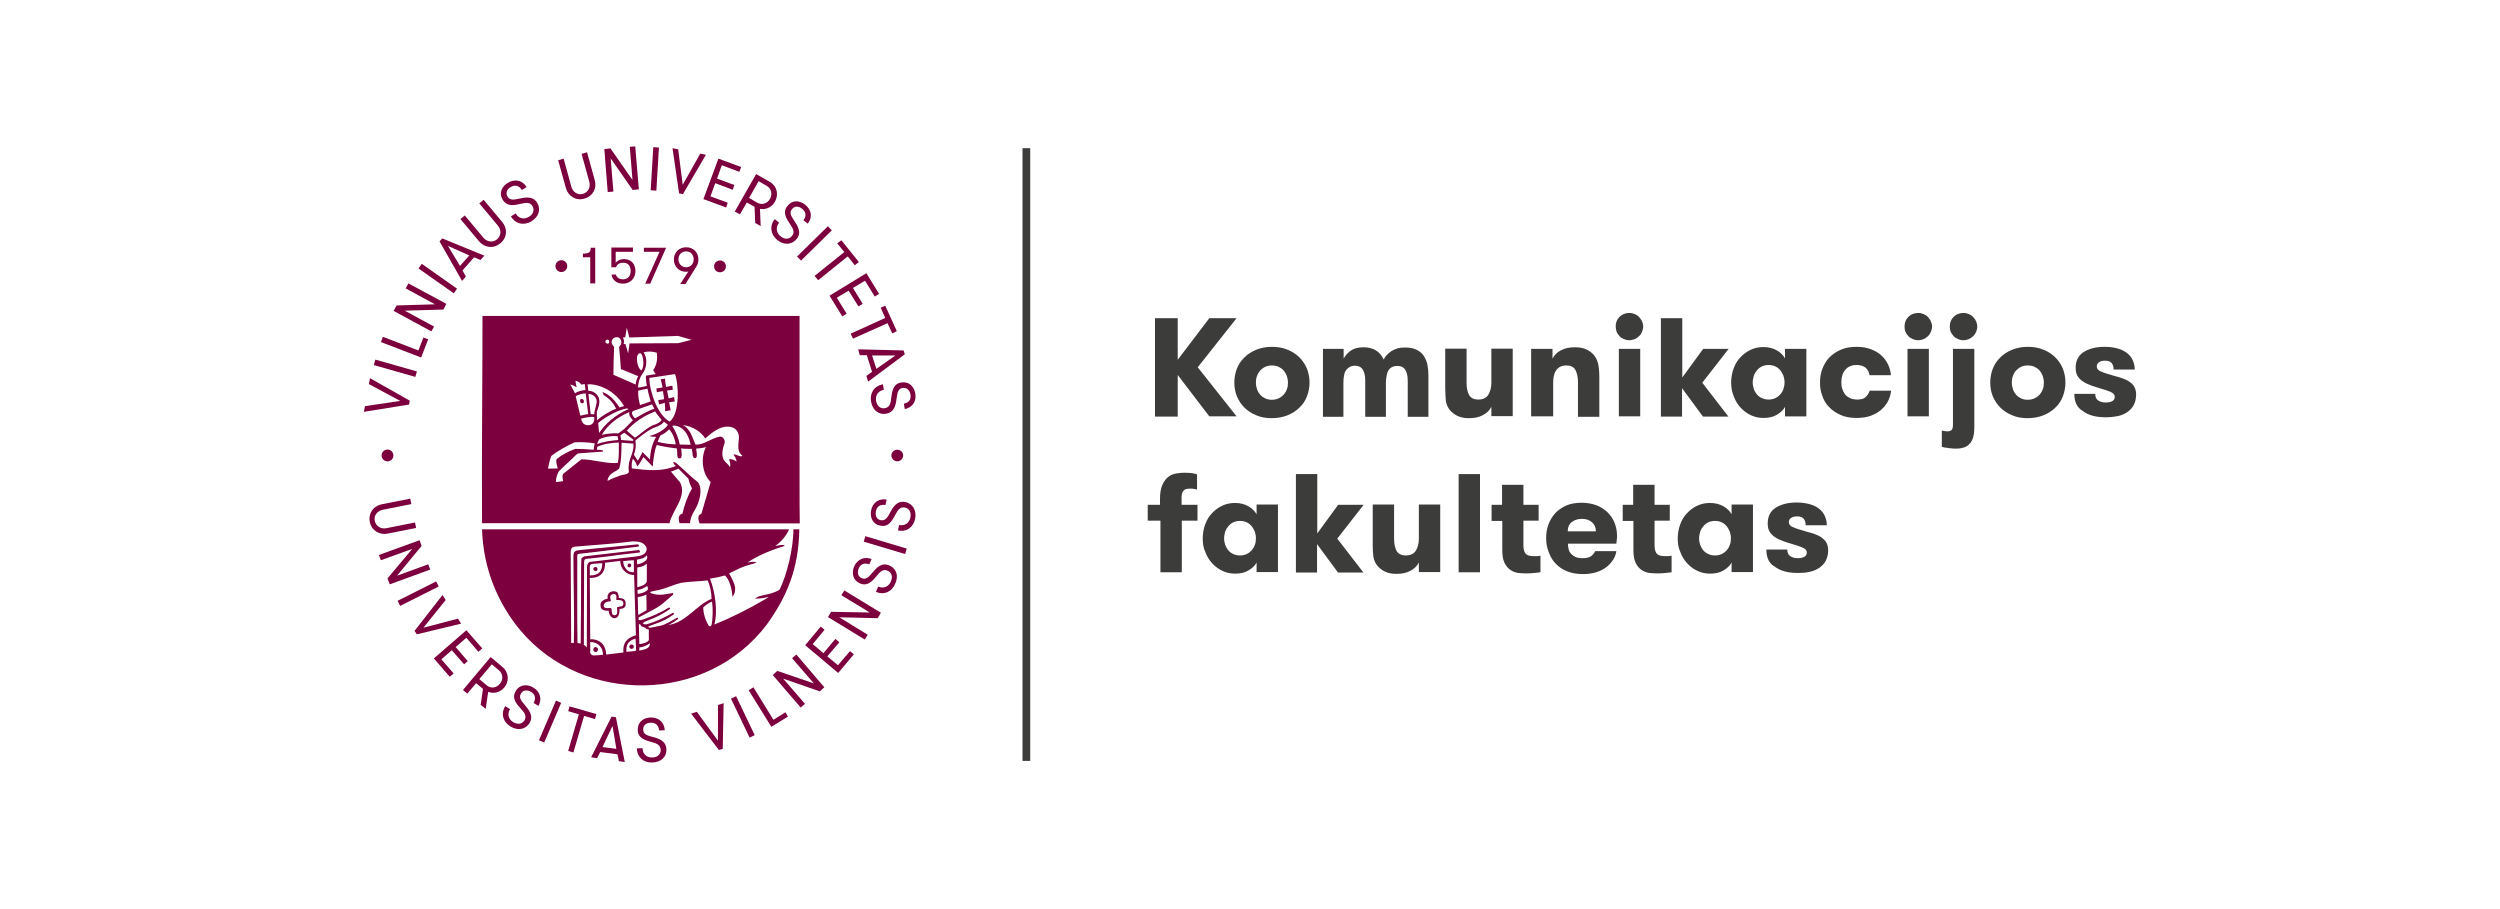<?xml version="1.0" encoding="utf-8"?>
<!-- Generator: Adobe Illustrator 22.1.0, SVG Export Plug-In . SVG Version: 6.00 Build 0)  -->
<svg version="1.1" id="Layer_1" xmlns="http://www.w3.org/2000/svg" xmlns:xlink="http://www.w3.org/1999/xlink" x="0px" y="0px"
	 viewBox="0 0 1100 400" style="enable-background:new 0 0 1100 400;" xml:space="preserve">
<style type="text/css">
	.st0{fill-rule:evenodd;clip-rule:evenodd;fill:#7B003D;}
	.st1{fill:#7B003D;}
	.st2{fill:#3C3C3B;}
</style>
<g>
	<g>
		<g>
			<path class="st2" d="M508.2,183.2V140h10v18.3l13.9-18.3h12l-17.1,21.6l17.1,21.6h-12L518.2,165v18.3H508.2z"/>
		</g>
		<g>
			<path class="st2" d="M543.1,168.3c0-2.1,0.4-4.1,1.1-6c0.7-1.9,1.8-3.5,3.3-5c1.4-1.4,3.2-2.6,5.2-3.4c2-0.8,4.3-1.3,6.9-1.3
				c2.6,0,4.9,0.4,7,1.3c2,0.8,3.8,2,5.2,3.4c1.4,1.4,2.5,3.1,3.3,5c0.7,1.9,1.1,3.9,1.1,6s-0.4,4.1-1.1,6c-0.7,1.9-1.8,3.6-3.3,5
				c-1.4,1.4-3.2,2.6-5.2,3.4c-2,0.8-4.4,1.3-7,1.3c-2.6,0-4.9-0.4-6.9-1.3c-2-0.8-3.8-2-5.2-3.4c-1.4-1.4-2.5-3.1-3.3-5
				C543.5,172.5,543.1,170.5,543.1,168.3z M552.6,168.3c0,1.1,0.2,2.1,0.5,3c0.3,0.9,0.8,1.7,1.4,2.4c0.6,0.7,1.4,1.2,2.2,1.6
				c0.9,0.4,1.8,0.6,2.9,0.6s2-0.2,2.9-0.6c0.9-0.4,1.6-0.9,2.3-1.6c0.6-0.7,1.1-1.5,1.4-2.4c0.4-0.9,0.5-1.9,0.5-3
				c0-1-0.2-2-0.5-2.9c-0.4-0.9-0.8-1.7-1.4-2.4s-1.4-1.2-2.2-1.6c-0.9-0.4-1.9-0.6-3-0.6c-1.1,0-2,0.2-2.9,0.6
				c-0.9,0.4-1.6,1-2.2,1.6c-0.6,0.7-1.1,1.5-1.4,2.4C552.7,166.3,552.6,167.3,552.6,168.3z"/>
		</g>
		<g>
			<path class="st2" d="M582.1,183.2v-29.7h9.1v4.3c0.7-1.3,1.7-2.5,3.1-3.5c1.4-1,3.3-1.5,5.7-1.5c2.2,0,4.1,0.5,5.6,1.5
				c1.5,1,2.5,2.3,3.2,3.9c0.4-0.7,0.8-1.4,1.4-2s1.2-1.2,2-1.7c0.8-0.5,1.7-0.9,2.7-1.2c1.1-0.3,2.2-0.4,3.5-0.4
				c2.1,0,3.8,0.4,5.1,1.1c1.3,0.7,2.4,1.6,3.1,2.8c0.7,1.2,1.3,2.5,1.5,3.9c0.3,1.5,0.4,2.9,0.4,4.4v18.3h-9.1v-16
				c0-2-0.4-3.6-1.1-4.7s-1.9-1.7-3.5-1.7c-0.7,0-1.4,0.1-2,0.4c-0.6,0.2-1.2,0.6-1.6,1.2c-0.5,0.6-0.8,1.3-1,2.3
				c-0.2,1-0.4,2.2-0.4,3.6v14.9h-9.1v-16.1c0-2-0.4-3.6-1.1-4.7c-0.7-1.1-1.9-1.7-3.5-1.7c-1.4,0-2.7,0.6-3.6,1.7
				c-1,1.1-1.4,3.1-1.4,6.1v14.7H582.1z"/>
		</g>
		<g>
			<path class="st2" d="M635.9,171.1v-17.7h9.4v15.2c0,2.1,0.4,3.9,1.1,5.2s2.1,2,4.1,2c2,0,3.4-0.7,4.3-2c0.9-1.4,1.4-3.2,1.4-5.5
				v-14.9h9.4v29.7h-9.4V179c-0.8,1.6-2.1,2.8-3.8,3.7c-1.7,0.9-3.7,1.3-6,1.3c-2.1,0-3.7-0.3-5.1-1c-1.3-0.6-2.4-1.5-3.2-2.4
				c-1-1.1-1.6-2.5-1.9-4C636.1,175.1,635.9,173.3,635.9,171.1z"/>
		</g>
		<g>
			<path class="st2" d="M673.7,183.2v-29.7h9.4v4.3c0.8-1.6,2.1-2.9,3.8-3.7c1.7-0.9,3.7-1.3,6.1-1.3c2,0,3.7,0.3,5.1,1
				c1.3,0.6,2.4,1.5,3.2,2.4c0.9,1.1,1.6,2.5,1.9,4c0.3,1.5,0.5,3.3,0.5,5.5v17.7h-9.4V168c0-2.1-0.4-3.8-1.1-5.2
				c-0.8-1.4-2.1-2-4-2c-2,0-3.4,0.7-4.4,2c-1,1.4-1.4,3.2-1.4,5.5v14.9H673.7z"/>
		</g>
		<g>
			<path class="st2" d="M710.9,143.6c0-1.7,0.6-3.1,1.7-4.2s2.6-1.7,4.3-1.7c0.9,0,1.7,0.2,2.4,0.5c0.7,0.3,1.4,0.7,1.9,1.3
				s1,1.2,1.3,1.9s0.5,1.5,0.5,2.3c0,0.8-0.2,1.6-0.5,2.3s-0.7,1.4-1.3,1.9c-0.6,0.6-1.2,1-1.9,1.3c-0.7,0.3-1.5,0.5-2.4,0.5
				s-1.7-0.2-2.4-0.5c-0.7-0.3-1.4-0.7-1.9-1.3c-0.6-0.6-1-1.2-1.3-1.9C711.1,145.2,710.9,144.4,710.9,143.6z M712.3,183.2v-29.7
				h9.4v29.7H712.3z"/>
		</g>
		<g>
			<path class="st2" d="M730.8,183.2V140h9.4v26.1l9.2-12.6h11.2l-11.6,14.9l11.5,14.9h-11.2l-9.2-12.5v12.5H730.8z"/>
		</g>
		<g>
			<path class="st2" d="M761.7,168.3c0-2.2,0.4-4.3,1.1-6.2c0.7-1.9,1.7-3.6,3-4.9c1.3-1.4,2.8-2.5,4.5-3.3s3.6-1.2,5.6-1.2
				c2.2,0,4.2,0.5,5.8,1.4c1.6,0.9,2.9,2.1,3.7,3.6v-4.2h9.4v29.7h-9.4V179c-0.7,1.4-1.9,2.5-3.6,3.5c-1.6,1-3.6,1.4-5.9,1.4
				c-2,0-3.8-0.4-5.5-1.2c-1.7-0.8-3.2-1.9-4.5-3.3c-1.3-1.4-2.3-3-3-4.9C762.1,172.6,761.7,170.6,761.7,168.3z M771.2,168.3
				c0,1,0.2,2,0.5,2.9s0.8,1.7,1.4,2.4c0.6,0.7,1.3,1.2,2.2,1.6c0.9,0.4,1.8,0.6,2.9,0.6c1.1,0,2-0.2,2.9-0.6c0.9-0.4,1.6-1,2.2-1.6
				c0.6-0.7,1.1-1.5,1.4-2.4s0.5-1.9,0.5-3c0-1-0.2-2-0.5-2.9c-0.4-0.9-0.8-1.7-1.4-2.4c-0.6-0.7-1.3-1.3-2.2-1.7
				c-0.9-0.4-1.8-0.6-2.9-0.6c-1.1,0-2,0.2-2.9,0.6c-0.9,0.4-1.6,1-2.2,1.7c-0.6,0.7-1.1,1.5-1.4,2.4
				C771.4,166.3,771.2,167.3,771.2,168.3z"/>
		</g>
		<g>
			<path class="st2" d="M800.8,168.3c0-2.1,0.3-4,1-5.9c0.7-1.9,1.7-3.6,3-5c1.4-1.4,3-2.6,5.1-3.5c2-0.9,4.4-1.3,7-1.3
				c2.5,0,4.6,0.4,6.4,1.1c1.8,0.7,3.4,1.6,4.6,2.8c1.3,1.2,2.2,2.5,2.9,4c0.7,1.5,1.1,3,1.2,4.6h-9.4c-0.2-1.3-0.7-2.3-1.6-3.2
				c-0.9-0.8-2.3-1.3-4-1.3c-1.2,0-2.3,0.2-3.1,0.6c-0.9,0.4-1.6,1-2.1,1.7c-0.6,0.7-1,1.5-1.2,2.4c-0.3,0.9-0.4,1.9-0.4,2.9
				c0,1,0.1,2,0.4,2.9c0.3,0.9,0.7,1.7,1.2,2.4c0.5,0.7,1.3,1.2,2.2,1.7c0.9,0.4,2,0.6,3.2,0.6c1.6,0,2.8-0.3,3.6-1s1.4-1.7,1.9-2.9
				h9.4c-0.2,1.7-0.7,3.3-1.4,4.7c-0.8,1.4-1.8,2.7-3.1,3.8c-1.3,1.1-2.8,1.9-4.6,2.6c-1.8,0.6-3.8,0.9-6.1,0.9c-2.7,0-5-0.4-7-1.3
				c-2-0.9-3.7-2-5.1-3.5c-1.4-1.4-2.4-3.1-3-5C801.1,172.4,800.8,170.4,800.8,168.3z"/>
		</g>
		<g>
			<path class="st2" d="M838,143.6c0-1.7,0.6-3.1,1.7-4.2s2.6-1.7,4.3-1.7c0.9,0,1.7,0.2,2.4,0.5c0.7,0.3,1.4,0.7,1.9,1.3
				s1,1.2,1.3,1.9s0.5,1.5,0.5,2.3c0,0.8-0.2,1.6-0.5,2.3s-0.7,1.4-1.3,1.9c-0.6,0.6-1.2,1-1.9,1.3c-0.7,0.3-1.5,0.5-2.4,0.5
				c-0.9,0-1.7-0.2-2.4-0.5c-0.7-0.3-1.4-0.7-1.9-1.3c-0.6-0.6-1-1.2-1.3-1.9S838,144.4,838,143.6z M839.3,183.2v-29.7h9.4v29.7
				H839.3z"/>
		</g>
		<g>
			<path class="st2" d="M854.4,189.4c0.6,0.2,1,0.3,1.4,0.3c0.3,0,0.6,0.1,0.9,0.1c0.9,0,1.6-0.2,2-0.6c0.4-0.4,0.6-1.2,0.6-2.3
				v-33.4h9.4v34.4c0,2-0.2,3.6-0.6,4.8c-0.4,1.2-1,2.2-1.8,2.9c-0.7,0.7-1.6,1.2-2.6,1.4c-1,0.3-2,0.4-3.1,0.4
				c-0.5,0-1.1,0-1.7-0.1c-0.6,0-1.2-0.1-1.7-0.2c-0.6-0.1-1.1-0.1-1.6-0.2c-0.5-0.1-0.9-0.2-1.2-0.3V189.4z M857.9,143.6
				c0-1.7,0.6-3.1,1.7-4.2s2.6-1.7,4.3-1.7c0.9,0,1.7,0.2,2.4,0.5c0.7,0.3,1.4,0.7,1.9,1.3c0.5,0.5,1,1.2,1.3,1.9
				c0.3,0.7,0.5,1.5,0.5,2.3c0,0.8-0.2,1.6-0.5,2.3c-0.3,0.7-0.7,1.4-1.3,1.9c-0.6,0.6-1.2,1-1.9,1.3c-0.7,0.3-1.5,0.5-2.4,0.5
				c-0.9,0-1.7-0.2-2.4-0.5c-0.7-0.3-1.4-0.7-1.9-1.3c-0.5-0.6-1-1.2-1.3-1.9C858,145.2,857.9,144.4,857.9,143.6z"/>
		</g>
		<g>
			<path class="st2" d="M875.7,168.3c0-2.1,0.4-4.1,1.1-6c0.7-1.9,1.8-3.5,3.3-5s3.2-2.6,5.2-3.4c2-0.8,4.3-1.3,6.9-1.3
				c2.6,0,4.9,0.4,7,1.3c2,0.8,3.8,2,5.2,3.4c1.4,1.4,2.5,3.1,3.3,5c0.7,1.9,1.1,3.9,1.1,6s-0.4,4.1-1.1,6c-0.7,1.9-1.8,3.6-3.3,5
				c-1.4,1.4-3.2,2.6-5.2,3.4s-4.4,1.3-7,1.3c-2.6,0-4.9-0.4-6.9-1.3c-2-0.8-3.8-2-5.2-3.4c-1.4-1.4-2.5-3.1-3.3-5
				C876.1,172.5,875.7,170.5,875.7,168.3z M885.2,168.3c0,1.1,0.2,2.1,0.5,3c0.3,0.9,0.8,1.7,1.4,2.4c0.6,0.7,1.4,1.2,2.2,1.6
				s1.8,0.6,2.9,0.6s2-0.2,2.9-0.6c0.9-0.4,1.6-0.9,2.3-1.6c0.6-0.7,1.1-1.5,1.4-2.4c0.4-0.9,0.5-1.9,0.5-3c0-1-0.2-2-0.5-2.9
				c-0.4-0.9-0.8-1.7-1.4-2.4c-0.6-0.7-1.4-1.2-2.2-1.6c-0.9-0.4-1.9-0.6-3-0.6c-1.1,0-2,0.2-2.9,0.6c-0.9,0.4-1.6,1-2.2,1.6
				s-1.1,1.5-1.4,2.4C885.3,166.3,885.2,167.3,885.2,168.3z"/>
		</g>
		<g>
			<path class="st2" d="M912.7,173.3h9.2c0,1.3,0.4,2.3,1.3,2.9c0.9,0.6,2,0.9,3.4,0.9c1.1,0,2.1-0.2,2.8-0.6c0.7-0.4,1.1-1,1.1-1.9
				c0-0.5-0.2-0.9-0.5-1.3c-0.3-0.3-0.8-0.6-1.4-0.9c-0.6-0.3-1.5-0.5-2.5-0.9c-1-0.3-2.2-0.7-3.6-1.1c-1.3-0.4-2.5-0.8-3.6-1.3
				c-1.1-0.4-2.1-1-2.9-1.6c-0.8-0.6-1.5-1.4-2-2.3c-0.5-0.9-0.7-2.1-0.7-3.4c0-1.6,0.3-2.9,0.9-4.1c0.6-1.1,1.5-2.1,2.6-2.8
				c1.1-0.7,2.5-1.3,4-1.7c1.6-0.4,3.3-0.6,5.2-0.6c2.3,0,4.3,0.3,6,0.8s3,1.2,4.1,2.1c1.1,0.9,1.9,2,2.4,3.2
				c0.5,1.2,0.8,2.5,0.8,3.9h-9.3c0-1.2-0.3-2.2-0.9-2.9c-0.6-0.7-1.6-1-2.9-1c-1,0-1.8,0.2-2.5,0.6c-0.7,0.4-1.1,1.1-1.1,1.9
				c0,0.6,0.2,1,0.5,1.4c0.3,0.3,0.8,0.7,1.5,0.9c0.6,0.3,1.4,0.6,2.4,0.9c0.9,0.3,2,0.6,3.3,1c1.3,0.3,2.6,0.7,3.7,1.1
				c1.1,0.4,2.2,0.9,3,1.5c0.9,0.6,1.6,1.3,2.1,2.2c0.5,0.9,0.8,2,0.8,3.4c0,1.8-0.4,3.4-1.1,4.7c-0.7,1.3-1.7,2.3-2.9,3.1
				c-1.2,0.8-2.6,1.4-4.2,1.7c-1.6,0.3-3.3,0.5-5.1,0.5c-4.4,0-7.8-0.9-10.2-2.8C913.9,179.4,912.7,176.8,912.7,173.3z"/>
		</g>
		<g>
			<path class="st2" d="M505,229.1v-7h5.4v-2.6c0-2.7,0.4-4.8,1.1-6.3c0.7-1.5,1.6-2.7,2.7-3.5c1.1-0.8,2.2-1.2,3.5-1.4
				c1.3-0.2,2.4-0.3,3.5-0.3c1.4,0,2.6,0.1,3.4,0.2c0.8,0.2,1.6,0.3,2.1,0.5v6.7c-0.5-0.1-1-0.2-1.4-0.3c-0.4-0.1-1-0.1-1.6-0.1
				c-0.5,0-1,0-1.4,0.1s-0.9,0.2-1.2,0.5c-0.4,0.3-0.7,0.7-0.9,1.2c-0.2,0.5-0.3,1.2-0.3,2.1v3.2h7v7h-6.9v22.7h-9.4v-22.7H505z"/>
		</g>
		<g>
			<path class="st2" d="M529.2,236.9c0-2.2,0.4-4.3,1.1-6.2c0.7-1.9,1.7-3.6,3-4.9c1.3-1.4,2.8-2.5,4.5-3.3s3.6-1.2,5.6-1.2
				c2.2,0,4.2,0.5,5.8,1.4s2.9,2.1,3.7,3.6V222h9.4v29.7h-9.4v-4.2c-0.7,1.4-1.9,2.5-3.6,3.5c-1.6,1-3.6,1.4-5.9,1.4
				c-2,0-3.8-0.4-5.5-1.2c-1.7-0.8-3.2-1.9-4.5-3.3c-1.3-1.4-2.3-3-3-4.9C529.5,241.2,529.2,239.1,529.2,236.9z M538.6,236.9
				c0,1,0.2,2,0.5,2.9c0.4,0.9,0.8,1.7,1.4,2.4c0.6,0.7,1.3,1.2,2.2,1.6c0.9,0.4,1.8,0.6,2.9,0.6c1.1,0,2-0.2,2.9-0.6
				c0.9-0.4,1.6-1,2.2-1.6c0.6-0.7,1.1-1.5,1.4-2.4c0.4-0.9,0.5-1.9,0.5-3c0-1-0.2-2-0.5-2.9c-0.4-0.9-0.8-1.7-1.4-2.4
				c-0.6-0.7-1.3-1.3-2.2-1.7c-0.9-0.4-1.8-0.6-2.9-0.6c-1.1,0-2,0.2-2.9,0.6c-0.9,0.4-1.6,1-2.2,1.7c-0.6,0.7-1.1,1.5-1.4,2.4
				C538.8,234.9,538.6,235.9,538.6,236.9z"/>
		</g>
		<g>
			<path class="st2" d="M570.2,251.8v-43.2h9.4v26.1l9.2-12.6H600l-11.6,14.9l11.5,14.9h-11.2l-9.2-12.5v12.5H570.2z"/>
		</g>
		<g>
			<path class="st2" d="M604,239.7V222h9.4v15.2c0,2.1,0.4,3.9,1.1,5.2s2.1,2,4.1,2c2,0,3.4-0.7,4.3-2c0.9-1.4,1.4-3.2,1.4-5.5V222
				h9.4v29.7h-9.4v-4.2c-0.8,1.6-2.1,2.8-3.8,3.7c-1.7,0.9-3.7,1.3-6,1.3c-2.1,0-3.7-0.3-5.1-1c-1.3-0.6-2.4-1.5-3.2-2.4
				c-1-1.1-1.6-2.5-1.9-4C604.1,243.6,604,241.8,604,239.7z"/>
		</g>
		<g>
			<path class="st2" d="M641.8,251.8v-43.2h9.4v43.2H641.8z"/>
		</g>
		<g>
			<path class="st2" d="M656.3,229.1v-7h4.6v-8.8h9.4v8.8h6.7v7h-6.7v10.6c0,1.1,0.1,2,0.3,2.6c0.2,0.6,0.5,1.2,0.9,1.5
				c0.4,0.4,0.8,0.6,1.4,0.7c0.5,0.1,1.1,0.2,1.8,0.2c0.4,0,0.9,0,1.5,0c0.6,0,1.2-0.1,1.6-0.2v7.3c-0.7,0.1-1.6,0.2-2.6,0.3
				c-1.1,0.1-2.3,0.2-3.7,0.2c-1.1,0-2.3-0.1-3.5-0.2c-1.2-0.2-2.4-0.6-3.4-1.3s-1.9-1.7-2.6-3.1c-0.7-1.4-1-3.4-1-5.8v-12.7H656.3z
				"/>
		</g>
		<g>
			<path class="st2" d="M680.3,236.9c0-2.2,0.3-4.2,1-6.1c0.7-1.9,1.7-3.5,3-5c1.3-1.4,3-2.5,4.9-3.4c1.9-0.8,4.2-1.2,6.7-1.2
				c2.4,0,4.5,0.4,6.5,1.1c1.9,0.7,3.5,1.8,4.9,3.1c1.3,1.3,2.4,2.8,3.1,4.6c0.7,1.8,1.1,3.7,1.1,5.8c0,0.6,0,1.1-0.1,1.5
				c0,0.4-0.1,1-0.2,1.9h-21.3c0,0.9,0.1,1.7,0.3,2.5c0.2,0.8,0.6,1.5,1.1,2c0.5,0.6,1.2,1,2,1.4c0.8,0.3,1.8,0.5,3,0.5
				c1.7,0,3-0.3,3.8-0.9c0.8-0.6,1.4-1.4,1.8-2.2h9.3c-0.2,1.4-0.7,2.7-1.5,3.9c-0.8,1.2-1.8,2.3-3,3.2c-1.2,0.9-2.7,1.7-4.4,2.2
				c-1.7,0.5-3.6,0.8-5.8,0.8c-2.6,0-4.9-0.4-6.9-1.2c-2-0.8-3.7-1.9-5-3.3c-1.4-1.4-2.4-3.1-3.1-5
				C680.7,241.1,680.3,239.1,680.3,236.9z M689.8,233.8h12.4c0-1.7-0.6-3-1.7-4c-1.1-1-2.6-1.5-4.5-1.5c-1.8,0-3.2,0.5-4.4,1.4
				C690.4,230.6,689.8,232,689.8,233.8z"/>
		</g>
		<g>
			<path class="st2" d="M714,229.1v-7h4.6v-8.8h9.4v8.8h6.7v7H728v10.6c0,1.1,0.1,2,0.3,2.6c0.2,0.6,0.5,1.2,0.9,1.5
				c0.4,0.4,0.8,0.6,1.4,0.7c0.5,0.1,1.1,0.2,1.8,0.2c0.4,0,0.9,0,1.5,0c0.6,0,1.2-0.1,1.6-0.2v7.3c-0.7,0.1-1.6,0.2-2.6,0.3
				c-1.1,0.1-2.3,0.2-3.7,0.2c-1.1,0-2.3-0.1-3.5-0.2c-1.2-0.2-2.4-0.6-3.4-1.3s-1.9-1.7-2.6-3.1c-0.7-1.4-1-3.4-1-5.8v-12.7H714z"
				/>
		</g>
		<g>
			<path class="st2" d="M738.2,236.9c0-2.2,0.4-4.3,1.1-6.2c0.7-1.9,1.7-3.6,3-4.9c1.3-1.4,2.8-2.5,4.5-3.3s3.6-1.2,5.6-1.2
				c2.2,0,4.2,0.5,5.8,1.4s2.9,2.1,3.7,3.6V222h9.4v29.7h-9.4v-4.2c-0.7,1.4-1.9,2.5-3.6,3.5c-1.6,1-3.6,1.4-5.9,1.4
				c-2,0-3.8-0.4-5.5-1.2c-1.7-0.8-3.2-1.9-4.5-3.3c-1.3-1.4-2.3-3-3-4.9C738.5,241.2,738.2,239.1,738.2,236.9z M747.6,236.9
				c0,1,0.2,2,0.5,2.9c0.4,0.9,0.8,1.7,1.4,2.4c0.6,0.7,1.3,1.2,2.2,1.6c0.9,0.4,1.8,0.6,2.9,0.6c1.1,0,2-0.2,2.9-0.6
				c0.9-0.4,1.6-1,2.2-1.6c0.6-0.7,1.1-1.5,1.4-2.4c0.4-0.9,0.5-1.9,0.5-3c0-1-0.2-2-0.5-2.9c-0.4-0.9-0.8-1.7-1.4-2.4
				c-0.6-0.7-1.3-1.3-2.2-1.7c-0.9-0.4-1.8-0.6-2.9-0.6c-1.1,0-2,0.2-2.9,0.6c-0.9,0.4-1.6,1-2.2,1.7c-0.6,0.7-1.1,1.5-1.4,2.4
				C747.8,234.9,747.6,235.9,747.6,236.9z"/>
		</g>
		<g>
			<path class="st2" d="M777.2,241.8h9.2c0,1.3,0.4,2.3,1.3,2.9s2,0.9,3.4,0.9c1.1,0,2.1-0.2,2.8-0.6c0.7-0.4,1.1-1,1.1-1.9
				c0-0.5-0.2-0.9-0.5-1.3c-0.3-0.3-0.8-0.6-1.4-0.9c-0.6-0.3-1.5-0.5-2.5-0.9c-1-0.3-2.2-0.7-3.6-1.1c-1.3-0.4-2.5-0.8-3.6-1.3
				c-1.1-0.4-2.1-1-2.9-1.6c-0.8-0.6-1.5-1.4-2-2.3c-0.5-0.9-0.7-2.1-0.7-3.4c0-1.6,0.3-2.9,0.9-4.1s1.5-2.1,2.6-2.8s2.5-1.3,4-1.7
				c1.6-0.4,3.3-0.6,5.2-0.6c2.3,0,4.3,0.3,6,0.8c1.7,0.5,3,1.2,4.1,2.1c1.1,0.9,1.9,2,2.4,3.2c0.5,1.2,0.8,2.5,0.8,3.9h-9.3
				c0-1.2-0.3-2.2-0.9-2.9c-0.6-0.7-1.6-1-2.9-1c-1,0-1.8,0.2-2.5,0.6c-0.7,0.4-1.1,1.1-1.1,1.9c0,0.6,0.2,1,0.5,1.4
				c0.3,0.3,0.8,0.7,1.5,0.9c0.6,0.3,1.4,0.6,2.4,0.9c0.9,0.3,2,0.6,3.3,1c1.3,0.3,2.6,0.7,3.7,1.1c1.1,0.4,2.2,0.9,3,1.5
				s1.6,1.3,2.1,2.2c0.5,0.9,0.8,2,0.8,3.4c0,1.8-0.4,3.4-1.1,4.7c-0.7,1.3-1.7,2.3-2.9,3.1s-2.6,1.4-4.2,1.7
				c-1.6,0.4-3.3,0.5-5.1,0.5c-4.4,0-7.8-0.9-10.2-2.8C778.4,248,777.2,245.3,777.2,241.8z"/>
		</g>
	</g>
	<g id="XMLID_4216_">
		<g id="XMLID_4670_">
			<g>
				<g>
					<g>
						<g>
							<path class="st0" d="M170.5,234.8l12.6-2.5l-0.5-2.4l-12.6,2.5c-2.3,0.5-4.6-0.8-5.1-3.2c-0.5-2.5,1.2-4.4,3.5-4.9l12.6-2.5
								l-0.5-2.4l-12.6,2.5c-3.5,0.7-5.9,3.8-5.2,7.7C163.5,233.5,167,235.5,170.5,234.8z"/>
						</g>
					</g>
				</g>
			</g>
		</g>
		<g id="XMLID_4327_">
			<g>
				<g>
					<g>
						<g>
							<polygon class="st0" points="188.4,248.3 174.7,253.3 185.5,240.2 184.6,237.7 166.7,244.2 167.6,246.5 181.4,241.5 
								170.5,254.5 171.5,257.1 189.3,250.6 							"/>
						</g>
					</g>
				</g>
			</g>
		</g>
		<g id="XMLID_4326_">
			<g>
				<g>
					<g>
						<g>
							
								<rect x="174.6" y="260.1" transform="matrix(0.893 -0.449 0.449 0.893 -97.764 110.482)" class="st0" width="19" height="2.5"/>
						</g>
					</g>
				</g>
			</g>
		</g>
		<g id="XMLID_4325_">
			<g>
				<g>
					<g>
						<g>
							<polygon class="st0" points="201.5,272.2 186.3,276.2 196.1,264 194.7,261.8 182.4,277.6 183.4,279.1 202.9,274.4 							"/>
						</g>
					</g>
				</g>
			</g>
		</g>
		<g id="XMLID_4324_">
			<g>
				<g>
					<g>
						<g>
							<polygon class="st0" points="198.8,286.1 204.2,292.3 205.8,290.9 200.5,284.7 205.2,280.6 210.5,286.8 212.2,285.3 
								205.2,277.3 190.9,289.7 197.9,297.8 199.6,296.3 194.2,290.1 							"/>
						</g>
					</g>
				</g>
			</g>
		</g>
		<g id="XMLID_4321_">
			<g>
				<g>
					<g>
						<g>
							<path class="st0" d="M221,293.4l-5.1-4.3l-12.2,14.5l1.9,1.6l3.9-4.6l3,2.5l-1,7l2.2,1.8l1.1-7.5c2.6,1,5.3,0.2,7.1-1.9
								C224.1,299.8,224,295.9,221,293.4z M219.9,300.9c-1.5,1.8-3.9,2.2-5.8,0.6l-3.2-2.7l5.5-6.5l3.2,2.7
								C221.5,296.7,221.4,299.2,219.9,300.9z"/>
						</g>
					</g>
				</g>
			</g>
		</g>
		<g id="XMLID_4320_">
			<g>
				<g>
					<g>
						<g>
							<path class="st0" d="M234.6,302.5c-2.7-1.6-6-1.4-7.7,1.6c-1.8,3.1,0.2,5.5,2.5,8c1.2,1.3,2.5,2.9,1.4,4.8
								c-1,1.7-3,2-4.9,0.9c-2.2-1.3-2.8-3.6-1.5-5.8l-2.1-1.3c-2.1,3.5-0.9,7,2.4,9c3,1.8,6.5,1.4,8.3-1.6c1.9-3.2-0.3-5.8-2.4-8.3
								c-1.3-1.5-2.4-2.9-1.4-4.6c0.9-1.6,2.7-1.8,4.4-0.8c1.9,1.1,2.3,2.9,1.2,4.9l2.1,1.3C238.6,307.6,237.7,304.3,234.6,302.5z"
								/>
						</g>
					</g>
				</g>
			</g>
		</g>
		<g id="XMLID_4319_">
			<g>
				<g>
					<g>
						<g>
							
								<rect x="232.6" y="316.1" transform="matrix(0.394 -0.919 0.919 0.394 -144.996 414.941)" class="st0" width="19" height="2.5"/>
						</g>
					</g>
				</g>
			</g>
		</g>
		<g id="XMLID_4318_">
			<g>
				<g>
					<g>
						<g>
							<polygon class="st0" points="262.4,314.2 250.6,310.8 250,312.9 254.7,314.3 250,330.4 252.3,331.1 257,315 261.8,316.4 
															"/>
						</g>
					</g>
				</g>
			</g>
		</g>
		<g id="XMLID_4315_">
			<g>
				<g>
					<g>
						<g>
							<path class="st0" d="M269.1,315.3l-9,17.9l2.6,0.4l1.4-2.7l7.6,1l0.6,3l2.6,0.4l-3.9-19.7L269.1,315.3z M265.1,328.7l4.4-9.3
								l1.7,10.1L265.1,328.7z"/>
						</g>
					</g>
				</g>
			</g>
		</g>
		<g id="XMLID_4314_">
			<g>
				<g>
					<g>
						<g>
							<path class="st0" d="M286.6,324.1c-1.9-0.5-3.6-1.1-3.6-3.1c-0.1-1.8,1.3-3,3.3-3c2.2-0.1,3.5,1.2,3.7,3.4l2.5-0.1
								c-0.2-3.5-2.7-5.7-6.3-5.6c-3.2,0.1-5.7,2.1-5.6,5.5c0.1,3.6,3.1,4.5,6.4,5.4c1.8,0.5,3.6,1.1,3.7,3.3c0.1,2-1.4,3.3-3.6,3.4
								c-2.6,0.1-4.3-1.5-4.4-4.1l-2.5,0.1c0.2,4,3.1,6.4,6.9,6.2c3.5-0.1,6.3-2.3,6.1-5.9C293,325.9,289.8,324.9,286.6,324.1z"/>
						</g>
					</g>
				</g>
			</g>
		</g>
		<g id="XMLID_4313_">
			<g>
				<g>
					<g>
						<g>
							<polygon class="st0" points="315.9,325.9 306.6,313.2 304.1,314 316.3,330 318,329.5 318.4,309.4 315.9,310.2 							"/>
						</g>
					</g>
				</g>
			</g>
		</g>
		<g id="XMLID_4312_">
			<g>
				<g>
					<g>
						<g>
							
								<rect x="325.7" y="306.1" transform="matrix(0.902 -0.431 0.431 0.902 -104.079 171.679)" class="st0" width="2.5" height="19"/>
						</g>
					</g>
				</g>
			</g>
		</g>
		<g id="XMLID_4311_">
			<g>
				<g>
					<g>
						<g>
							<polygon class="st0" points="340.3,316.7 331.5,302.4 329.4,303.7 339.4,319.8 346.7,315.3 345.6,313.4 							"/>
						</g>
					</g>
				</g>
			</g>
		</g>
		<g id="XMLID_4310_">
			<g>
				<g>
					<g>
						<g>
							<polygon class="st0" points="348.5,289.6 358.1,300.7 342,295.2 340,297 352.3,311.3 354.2,309.7 344.6,298.6 360.7,304.2 
								362.7,302.4 350.4,288 							"/>
						</g>
					</g>
				</g>
			</g>
		</g>
		<g id="XMLID_4309_">
			<g>
				<g>
					<g>
						<g>
							<polygon class="st0" points="368.7,292.7 364,288.8 369.3,282.6 367.6,281.1 362.3,287.4 357.6,283.4 362.8,277.1 
								361.1,275.7 354.3,283.9 368.8,296.1 375.7,287.9 374,286.5 							"/>
						</g>
					</g>
				</g>
			</g>
		</g>
		<g id="XMLID_4308_">
			<g>
				<g>
					<g>
						<g>
							<polygon class="st0" points="370.2,261.9 382.7,269.5 365.7,269.2 364.3,271.5 380.5,281.4 381.8,279.3 369.3,271.6 
								386.2,272 387.6,269.6 371.5,259.8 							"/>
						</g>
					</g>
				</g>
			</g>
		</g>
		<g id="XMLID_4307_">
			<g>
				<g>
					<g>
						<g>
							<path class="st0" d="M391.3,248.8c-3.5-1.5-5.7,1.1-7.8,3.6c-1.3,1.5-2.5,2.8-4.3,2c-1.7-0.7-2.1-2.4-1.4-4.2
								c0.8-2,2.5-2.7,4.7-1.9l1-2.3c-3.2-1.3-6.3,0.1-7.7,3.3c-1.2,2.9-0.5,6.1,2.6,7.4c3.3,1.4,5.4-0.9,7.6-3.6
								c1.2-1.4,2.5-2.9,4.5-2c1.9,0.8,2.4,2.7,1.5,4.7c-1,2.4-3.2,3.3-5.6,2.3l-1,2.3c3.7,1.6,7.1-0.1,8.5-3.6
								C395.4,253.6,394.6,250.2,391.3,248.8z"/>
						</g>
					</g>
				</g>
			</g>
		</g>
		<g id="XMLID_4306_">
			<g>
				<g>
					<g>
						<g>
							
								<rect x="388.3" y="230.5" transform="matrix(0.287 -0.958 0.958 0.287 47.778 544.16)" class="st0" width="2.5" height="19"/>
						</g>
					</g>
				</g>
			</g>
		</g>
		<g id="XMLID_4305_">
			<g>
				<g>
					<g>
						<g>
							<path class="st0" d="M398.3,220.9c-3.7-0.7-5.4,2.2-6.9,5.1c-0.9,1.7-1.9,3.2-3.8,2.9c-1.8-0.3-2.6-1.9-2.2-3.9
								c0.4-2.2,1.9-3.2,4.2-2.8l0.5-2.4c-3.4-0.6-6.2,1.4-6.8,4.8c-0.6,3.1,0.7,6.1,4.1,6.7c3.5,0.7,5.1-2,6.7-5.1
								c0.9-1.6,1.8-3.3,4-2.9c2,0.4,2.9,2.2,2.5,4.3c-0.5,2.5-2.4,3.9-5,3.4l-0.5,2.4c4,0.8,6.9-1.6,7.6-5.3
								C403.3,224.8,401.8,221.6,398.3,220.9z"/>
						</g>
					</g>
				</g>
			</g>
		</g>
		<g id="XMLID_4304_">
			<g>
				<g>
					<g>
						<g>
							<path class="st0" d="M261.7,251.2c1.1,0.5,1.8-1.2,0.6-1.7C261.3,249.2,260.4,250.6,261.7,251.2z"/>
						</g>
					</g>
				</g>
			</g>
		</g>
		<g id="XMLID_4277_">
			<g>
				<g>
					<g>
						<g>
							<path class="st0" d="M351.8,214.1V139l-139.5,0c0,30.3-0.4,61-0.2,91.2h82.5c1-5.4,8-11.9,4.6-18l-4-4.7
								c1-0.3,2.3-0.8,3.3-1.3l4.4,4.4c0.3,1.5,1,3.3,1.6,4.3c-2,3.3-3.6,8-4.2,11.1c-1.4,0.3-2.1,1.5-1.3,4.2h4.6
								c0.2-3.4,2.2-5.4,3.4-8.4c1.5-3.8,1.7-7.6,0.1-9.6c-3.4-2.7-6.1-5.5-9.6-8.5c-0.4-0.1-0.8-0.5-1.2-0.4
								c-0.4,0.1,0.6,1.5,1.1,1.7c-6.4,2.7-12.7,1.9-19.4,1.1c-0.1-1.6-0.1-2.8,0.5-4.3c0.9,1.1,1.3,1.8,1.9,3.4
								c0.9-0.8,2.1-3.1,2.7-4.1l4.1,4.2c0.2-2.7,0.8-7.6,1.8-9.5c2.9,0.7,5.9,1.2,8.8,1.5c0.4,1.7-0.3,4.4,1.2,4.4
								c1.5,0.1,0.8-3.3,0.7-4.4c1.4,0.2,3.2,0.2,4.7,0.2c0.4,1.6,0.1,4.1,1.4,4.1c1.4,0,0.6-3,0.5-4.2c1.4-0.2,2.7-0.2,4.3-0.7
								c-2.5,5.1-1.5,11.9,2.1,15.4l-4.1,14c-1.4,0.4-1.7,1.7-0.8,4.2h44.1C351.8,225.7,351.8,219.3,351.8,214.1z M275.1,148.4
								l0.7-4.2l1.1,4.3l21.4-0.7l6,1.7l-5.9,1.5l-21.4,0.1l-0.6,4.4l-1.2-4.1h-0.8c0.2-1,0.3-1.6-0.3-2.9L275.1,148.4z
								 M263.7,193.3c2.4-1.2,5.6-1.6,8-1.4c0.2,0.7,0.3,1.1,0.3,1.7c-3.1,0.3-6.2,0.6-9.2,1.8C262.9,194.6,263.3,194,263.7,193.3z
								 M263.2,186.1c2.9-2.4,8.2-5.6,12.6-6.4c0.4,0,0.5,0.3,0.8,0.3c-6.4,2.8-10.3,6.6-13,10.5
								C263.4,189.1,263.4,187.5,263.2,186.1z M264.8,191.3c2.5-4.3,6.9-7.8,12.1-10c-0.2,1.7,0.5,2.4,1.6,3.6l-3.9,3.9l-2.5,1.9
								C269.5,190.5,267.5,190.8,264.8,191.3z M282.6,164.6c2.1-2.7,2.4-6.9,0.6-9.6c1.8-0.5,4-0.4,5.8,0.2c0.3,2.3,0.2,5.1-1.6,7.7
								l1.1,1.7c-1.1,0.2-2.9,0.5-4.3,0.7c-0.1,1.3,0.2,3.3,0.4,4.5c-0.8,0.2-2.8,0.7-3.9,0.7C280.8,168.5,281.3,166.4,282.6,164.6z
								 M282.1,163c-1.5-1.2-2-4.1-1.8-5.9c0-0.7,0.7-1.8,1.5-1.7C283.3,156.2,283.6,162.1,282.1,163z M284.9,171
								c0.3,1.9,0.9,3.8,1.4,5.6c-1.1,0.4-3.2,1.2-4.7,1.6c-0.5-1.8-0.9-4.3-0.8-6.3C282.3,171.6,283.5,171.3,284.9,171z
								 M286.9,177.9c0.3,0.7,0.6,1.2,1,1.9c-3.1,1.1-5.9,2.8-8.5,4.3c-0.9-0.9-2.1-2.6-0.7-3.3L286.9,177.9z M274.7,190.4l3.9,3
								c0,0.2,0,0.4-0.1,0.6c-1.5-0.1-3.8-0.3-5.2-0.4c-0.1-0.7-0.2-1.1-0.3-2C273.7,191,274.1,190.7,274.7,190.4z M275.8,189.5
								c3.1-3.5,7.1-6.4,12.5-8.5c0.7,1.3,1.9,2.6,2.8,3.7c-0.5,1-1.7,1.8-4.1,2.5c-2.9,1.5-6.5,4.8-7.6,5.4L275.8,189.5z
								 M285.7,166.3l11.3-1.7c1.6,4.1,2.3,17.1-2.3,20.9C289.7,183,285.9,173.1,285.7,166.3z M271.8,148.4c1,0.1,1.6,1.3,1.6,2.3
								c-0.1,0.7-0.4,1.4-1,1.9c0.2,1.9,0.6,6.9,0.8,9.8l7.6,3.1c-0.7,1.3-1,2.5-1.1,3.7l-9.8-4.3c0-4.2,0.2-8.3,0.3-12.4
								C268.2,151,269.1,148.1,271.8,148.4z M266.6,149.8c0.3-0.3,0.7-0.5,1.2-0.2c0.3,0.4,0.3,0.9,0.2,1.3c-0.3,0.4-0.9,0.5-1.3,0
								C266.2,150.7,266.3,150.2,266.6,149.8z M270,173.3c1.8,1.4,3.3,3.2,4.6,5.4c-0.4,0-1.2,0.3-2,0.6c-1.5-2.4-4.4-5.9-7.5-6.8
								l0.5,1.3c2.5,1.6,4,3.1,5.5,6c-2.8,1.2-5.8,2.8-8.5,5.2c0.3-1.5-0.4-3,0.3-4.7c1.1-2.8,1.6-5.8-1.7-7.8
								c-0.8-0.4-1.6-0.5-2.4-0.6c-0.1-0.9-0.1-1.9-0.3-2.8C262.1,168.8,267.2,170.8,270,173.3z M261.5,182.3l-1.6-0.1l-1-8.9
								c1.7,0.1,3,1,3.4,2.2C263.2,177,261.3,180.6,261.5,182.3z M258.8,187.1c-2,0-2.8-1.3-3.1-2.9c1.4-0.4,4.2-1,5.8-0.7
								C261.7,185.7,260.7,187.1,258.8,187.1z M258.8,182.2c-0.8,0.1-2.3,0.4-3.3,0.7l-0.2-0.2l-2-8.3c0.9-0.8,3.2-1.3,4.4-1.3
								L258.8,182.2z M253.2,167.5c0.9,0.2,2,0.7,2.5,1.7c0,0,0.8-0.1,1.6-0.2c0.2,1,0.2,1.7,0.3,2.6c-1.3,0.1-3.6,0.6-4.6,1.5
								l-0.8-1.6c-1.1-1.7-0.5-1.4-1.4-2.3c0.8,0,1.9,0.6,2.9,1.2C253.5,169.4,253.3,168.5,253.2,167.5z M241.1,206.2
								c0.5-1.9,0.7-4,1.5-5.6c2.8-2.2,6.7-4.4,10.3-6c3.1-0.1,6,0,8.8,0.5c-0.2,0.9-0.4,1.7-0.5,2.8c-2.7-0.2-5.2-0.4-8-0.4
								c-2.7,0.9-5.8,2.5-8.3,4.5c-0.4,1.5,0.2,2.6,0.5,4.1c-1,0.1-2.9,0.1-4.1,0.1H241.1z M247.8,208.5c-0.6,0.9-0.2,2.2,0,3.2
								c-0.8,0.1-1.9,0.3-3.2,0.4c0-1.9,0.6-3.4,1.2-4.6c1.9-2,4.4-4.2,6.1-5.8c0.7-0.7,1.5-1.6,2.4-2.2l11-0.8l0.1-0.4
								c-0.7-0.4-2-0.4-2.8-0.4l0.2-1.3c3-1.4,6.3-1.7,9.5-1.9c0,2.7,0.1,6.2-0.4,8.9c-4,0.8-11.4-1.6-16.1-1.5L247.8,208.5z
								 M276.7,204.2c-0.3,2.3,0,2.5,0,3.3c0.1,1.1-2.1,1.3-3.4,1.6c-2,0.7-3.9,1.4-6,2.5c0.2-2,1.4-3,2.8-3.9
								c0.7-0.4,1.6-0.8,2.3-1.5c1-2.6,1-7.4,1.1-11.4c1.1,0.1,3.9,0.3,5.2,0.4C279.1,198.5,277.1,201.3,276.7,204.2z M288.7,192.2
								c-1.7,3-2.5,6-2.7,10l-3.3-3.3c-0.5,1-1.3,2.7-2.1,3.8c-0.4-0.7-1.1-1.7-1.7-2.6c0.8-2.2,1-3.4,0.7-6.3
								c1.1-0.9,4.6-3.9,7.7-5.4c2.6-0.9,4.3-1.8,4.8-2.9c0.4,0.4,1.2,0.9,1.8,1.4c-1.1,1.9-4.8,4.2-8.1,4.9
								C286.4,192.2,287.7,192.2,288.7,192.2z M289.4,194.4c0.1-0.6,0.7-1.8,1.2-2.8c1.5-0.7,2.8-1.6,3.8-2.7
								c1.4,1.3,2.7,4.5,2.9,6.6C294.8,195.5,292,195.1,289.4,194.4z M299.1,195.6c-0.5-2.6-1.6-5.5-3.3-8.2
								c1.5-0.5,3.7,0.5,4.9,1.7c1.7,1.6,2.7,4.1,3.2,6.6C302.9,195.6,300.3,195.7,299.1,195.6z M322.7,200c0.8,1,1.2,1.8,1.4,3.1
								c-0.9-0.7-2-1.1-3.3-1.1c0.2,1,0.8,1.8,0.4,3.5l0,0.1c-0.7-1.2-1.4-1.7-2.1-2.4c-2-2.1-1.3-5.4-0.2-8.5
								c0-1.3-0.7-2.6-2.1-2.6c-3.8,0.6-7.1,3.8-10.8,3.5c-1.3-2.7-2.1-7-5.7-8.6c5,0.6,8.3,3.3,10,5.9c3.3-2.8,7.2-6.2,11.8-4.9
								c1.7,0.6,2.6,1.8,3,3.6c0.3,2.9-1.5,6.5,1.6,9C325.4,201.3,323.9,199.6,322.7,200z"/>
						</g>
					</g>
				</g>
			</g>
		</g>
		<g id="XMLID_4261_">
			<g>
				<g>
					<g>
						<g>
							<path class="st0" d="M347.2,232.9H212.1c0.5,17.7,7.3,33,16.9,44.5c27.7,32.9,81.9,32.4,108.4-2.6
								c9.1-12.7,14-24.8,14.3-41.9h-2.6c0,8.7-3,20.3-6,26.4c-0.7,0.6-1,0.8-1.9,1.1c-2.8,1.2-4.3,1.1-7.3,2
								c-0.6,0.3-1.4,0.6-1.6,1c2.1,0,4.2-0.3,6-0.8c-0.9,0.6-1.6,1.1-2.2,1.4c-6.8,4-14.6,7.9-21.8,10.8c1.5-5.1,0.6-13.8-1.9-20.2
								c2.2-0.3,4.5-0.8,6.6-1.4c2.2,2,3.1,6.7,3.3,9.4c1-1.3,1.1-2.1,1.2-4c-0.3-1.8-1.5-4.3-2.7-6.3c1.8-0.8,4.3-2.2,6.2-2.9
								c2-0.8,4.7-1.3,5.8-1.9c-0.7-0.6-2.7-0.2-3.9,0c4.7-3.2,10.8-5.6,16.3-7.3c-0.2-1-3.1,0-4.1,0
								C343.9,238.3,346.1,235.5,347.2,232.9z M258.3,248.9l-0.1,36c-0.3-0.5-0.8-0.7-1.3-1.2l0.1-36c0-1.1,0.2-1.8,0.9-1.8
								c3.2-0.3,7.6-0.8,11.3-1.3c3.8-0.6,8.3-1,12.2-1.5c0.3-0.4,0.2-0.7-0.2-1.1l-24.1,2.8c-0.7,0.3-1.3,0.9-1.3,1.1
								c0,0.6-0.1,2.3-0.1,2.8c0,12-0.1,23.2-0.2,34.5l-1.4-0.3c-0.2-11.3-0.1-24.4-0.1-36.5c0-0.7-0.1-1.9,0.1-2.4
								c0.2-0.4,1.4-0.4,1.4-0.4c8.4-0.9,17-2.1,25.4-3.1c0.4-0.2,0.3-0.7-0.2-1c-8.3,0.9-18.1,1.7-26.1,2.6c-0.3,0-1.5,0.2-1.9,0.8
								c-0.4,0.6-0.4,1.7-0.4,2.1c0,12.5,0.5,25.3,0.2,37.9h-1.2c0-12.9-0.2-29.1-0.2-40.1c0-1.2,0.4-2.2,2.1-2.3
								c10.4-0.9,16.8-1.2,25.1-2.3c2.5,0,4.6,0.3,5.8,2.1c0.9,1.1,0.3,3.1-1.3,3.8c-1,0.5-2.1,0.6-3.3,0.8
								c-6.6,0.8-13.1,1.5-19.7,2.3C259.1,247.2,258.6,247.9,258.3,248.9z M278.9,246.5v5.3l-1.2-0.1c-2-0.3-3.5-2.7-3.5-4.8
								C275.6,246.7,277.4,246.6,278.9,246.5z M259.5,249.9c-0.1-0.9,0.2-1.7,1.2-1.8c1-0.1,2.8-0.2,4.3-0.3c0,3.6-1.5,5.4-5.5,5.4
								C259.5,252.1,259.6,251.2,259.5,249.9z M261.3,288.4c-0.7,0-1.2-0.3-1.6-1.1v-4.8c1.5,0,2.7,0.4,3.7,1.2
								c1.1,1,1.9,2.3,1.9,4.4C264.1,288.2,262.6,288.4,261.3,288.4z M266.7,288c0-1.9-0.8-4.3-2.5-5.5c-1.2-0.9-3.1-1.4-4.5-1.2
								l-0.2-27c4,0.1,6.9-1.9,6.7-6.7l6.7-0.8c0,3.3,2.5,6.2,6.1,6.2l0.8,26.5c-4.4,1.3-5.8,3.7-5.5,7.6L266.7,288z M275.6,286.8
								c-0.1-2.7,0.4-4.8,4-5.8c0.1,0,0.3,5.2,0.3,5.3C278.6,286.6,277,286.7,275.6,286.8z M280.4,246.2c1.2-0.2,3.2-0.5,4.2-1.9
								c0.5,1.2,0,2.1-1,2.8c-0.8,0.6-2.4,1.1-3.2,1.2C280.3,247.9,280.2,246.2,280.4,246.2z M280.4,249.7c2-0.3,3-0.7,4.2-1.7v7.8
								c-0.5,1.6-2.2,2-4.2,2.6V249.7z M280.5,259.6c1.5-0.3,2.9-0.7,4.2-1.8c0.5,0.6,0.6,1.5,0,2c-1.3,0.9-2.2,1.3-4.1,1.5
								C280.5,260.9,280.5,260.1,280.5,259.6z M280.6,262.7c1.2-0.1,2.9-0.6,3.8-1.1l0.1,6.9l-3.7,2.1L280.6,262.7z M281.1,274.6
								c0.5,0.1,0.7,0,0.9,0.7c0.2,0.4,1.1,0.6,1.9,0.9c0.5,0.7,1.1,0.7,1.6,0.8c-0.1,0.9,0,3.4,0,4.4c0,1.3-3.4,2-4.2,2
								L281.1,274.6z M285.1,285c-0.6,0.6-3,1.2-3.8,1.2l0-1.3c1.6-0.2,3.3-0.8,4.6-1.9C286.1,284,285.5,284.7,285.1,285z
								 M313.1,274.8c-0.2,0.9-0.7,0.9-1.2,0.6c-1.5-2.4-2.4-5.3-2.5-8.1c0.9-0.9,2.3-2,3.9-2.6C313.7,267.6,313.7,272,313.1,274.8z
								 M313.1,263.5c-6.7,2.7-11.2,10.4-19,11.5c1.9-0.9,3.4-2,4.3-2.7c0-0.4-0.2-0.5-0.5-0.5c-2.8,1.5-4.6,2.8-7.2,3.5l-4.5,0.9
								c-0.3,0-0.7,0.1-1-0.5c1.1-0.6,4.6-1.6,6.4-2.5c1.9-0.9,3.2-1.7,4.9-2.9c0.1-0.3,0-0.8-0.6-0.6c-1.6,1-2.9,1.6-4.6,2.4
								c-2.5,1.2-4.4,1.9-6.8,2.6c-0.7,0.1-1.5-0.1-1.6-0.4c0.3-0.2-0.1-0.3,0.8-0.7c1.1-0.6,4-1.5,6-2.6c2-1,3.5-1.9,5.1-3.1
								c0.1-0.4-0.1-0.7-0.6-0.5c-3.9,2.4-6.9,3.6-11.3,5.2c-0.6,0.2-1.5,0.4-1.9,0.2v-1.1l5.8-3.1c1.8-0.9,3.1-1.7,4.9-3.1l4.5-3.9
								v-0.7c-3.1,0.5-6.5,1.5-10,0v-0.5c1.7-0.5,3.6-0.7,5.2-1.2c2.8-0.8,5.4-2.1,8.5-2.8c3.4-0.5,7.7-0.6,11.5-1
								C312.4,257.8,313,260.2,313.1,263.5z"/>
						</g>
					</g>
				</g>
			</g>
		</g>
		<g id="XMLID_4260_">
			<g>
				<g>
					<g>
						<g>
							<path class="st0" d="M262.5,284.8c-1.4-0.5-2,1.4-0.8,2C263,287.3,263.7,285.4,262.5,284.8z"/>
						</g>
					</g>
				</g>
			</g>
		</g>
		<g id="XMLID_4257_">
			<g>
				<g>
					<g>
						<g>
							<path class="st0" d="M275.3,265.6c0-2-1.3-2.4-3-2.5c0-1-0.3-2-0.8-2.6c-2.1-1-4.7,0.2-4.1,2.9c-1.2,0.2-3.3,1-3.2,2.9
								c0.1,2,1.3,2.5,3.6,2.4c0.1,1.7,1.2,3.5,2.8,3.3c1.7-0.3,2-2.1,2-4.1C274,268,275.5,267.3,275.3,265.6z M271.5,267.2
								c0,1.5,0.5,3.3-0.9,3.5c-2,0.2-1.1-2.3-1.7-3.1c-0.9-0.3-2.9,0.6-3.3-1c0.2-2,2-1.8,3.2-2.1c-0.2-1.5-1-2.7,1.2-3.2
								c1.7,0.2,1.1,1.6,1.2,2.7c1.1,0,3-0.2,3.1,1.5S272.7,266.7,271.5,267.2z"/>
						</g>
					</g>
				</g>
			</g>
		</g>
		<g id="XMLID_4256_">
			<g>
				<g>
					<g>
						<g>
							<path class="st0" d="M295.1,180.5c-0.2-1.2-0.5-2.5-0.7-3.5c1.1-0.2,1.8-0.2,2.5-0.4l-0.3-1.9c-0.9,0.3-1.1,0.2-2.4,0.6
								c-0.3-1.2-0.4-2.1-0.7-3.5c0.9-0.1,1.7-0.1,2.5-0.3c0-0.6-0.1-1.2-0.2-1.8c-0.6,0.2-2,0.3-2.7,0.6c-0.3-1.3-0.4-2.2-0.5-3.7
								c-0.4,0.1-1.6,0.2-1.9,0.3c0.4,1.3,0.6,2.4,0.8,3.6c-0.8,0.1-1.5,0.3-2.7,0.4l0.2,1.7c0.9-0.2,2.3-0.5,2.7-0.5
								c0.2,1.4,0.4,2.4,0.5,3.5c-0.8,0.3-1.8,0.3-2.6,0.4l0.4,1.9c1.4-0.3,1.8-0.4,2.5-0.7c0,1.2,0.3,2.8,0.1,3.7
								C293.7,180.8,294.5,180.6,295.1,180.5z"/>
						</g>
					</g>
				</g>
			</g>
		</g>
		<g id="XMLID_4255_">
			<g>
				<g>
					<g>
						<g>
							<path class="st0" d="M278.4,283.7c-1.2-0.6-2.1,1-1,1.7C278.7,286,279.4,284.2,278.4,283.7z"/>
						</g>
					</g>
				</g>
			</g>
		</g>
		<g id="XMLID_4254_">
			<g>
				<g>
					<g>
						<g>
							<path class="st0" d="M256.8,177.1c0.3-0.6,0.1-0.9-0.3-1.4c-0.5-0.1-0.6-0.4-1.1,0c-0.3,0.5-0.1,1.1,0.1,1.5
								C256.2,177.5,256.7,177.6,256.8,177.1z"/>
						</g>
					</g>
				</g>
			</g>
		</g>
		<g id="XMLID_4253_">
			<g>
				<g>
					<g>
						<g>
							<path class="st0" d="M276.7,249.6c1,0.3,1.5-1.3,0.5-1.6C276,247.6,275.7,249.5,276.7,249.6z"/>
						</g>
					</g>
				</g>
			</g>
		</g>
		<g id="XMLID_4252_">
			<g>
				<g>
					<g>
						<g>
							<polygon class="st0" points="180.3,176.3 162.8,166.4 162.3,169 176.1,176.4 160.6,178.7 160.1,181.2 180,178 							"/>
						</g>
					</g>
				</g>
			</g>
		</g>
		<g id="XMLID_4251_">
			<g>
				<g>
					<g>
						<g>
							
								<rect x="172.6" y="152.6" transform="matrix(0.274 -0.962 0.962 0.274 -29.625 284.862)" class="st0" width="2.5" height="19"/>
						</g>
					</g>
				</g>
			</g>
		</g>
		<g id="XMLID_4250_">
			<g>
				<g>
					<g>
						<g>
							<polygon class="st0" points="188.4,149.3 186.3,148.5 184.1,154.2 168.5,148.2 167.6,150.5 185.3,157.3 							"/>
						</g>
					</g>
				</g>
			</g>
		</g>
		<g id="XMLID_4249_">
			<g>
				<g>
					<g>
						<g>
							<polygon class="st0" points="191,143.7 178.1,136.7 195.1,136.2 196.4,133.7 179.7,124.7 178.5,126.9 191.4,133.9 
								174.5,134.4 173.2,136.8 189.8,145.8 							"/>
						</g>
					</g>
				</g>
			</g>
		</g>
		<g id="XMLID_4248_">
			<g>
				<g>
					<g>
						<g>
							
								<rect x="191.4" y="113" transform="matrix(0.576 -0.817 0.817 0.576 -18.429 209.402)" class="st0" width="2.5" height="19"/>
						</g>
					</g>
				</g>
			</g>
		</g>
		<g id="XMLID_4245_">
			<g>
				<g>
					<g>
						<g>
							<path class="st0" d="M205,121.7l-1.5-2.7l5.1-5.8l2.8,1.2l1.7-1.9l-18.5-7.6l-1.2,1.3l9.9,17.4L205,121.7z M197.1,108.2
								l9.4,4.2l-4.1,4.6L197.1,108.2z"/>
						</g>
					</g>
				</g>
			</g>
		</g>
		<g id="XMLID_4244_">
			<g>
				<g>
					<g>
						<g>
							<path class="st0" d="M220.2,107c3.1-2.6,3.1-6.5,0.8-9.3l-8.2-9.8l-1.9,1.6l8.2,9.8c1.5,1.8,1.5,4.4-0.4,6
								c-1.9,1.6-4.5,1.1-6-0.7l-8.2-9.8l-1.9,1.6l8.2,9.8C213.2,109,217.1,109.6,220.2,107z"/>
						</g>
					</g>
				</g>
			</g>
		</g>
		<g id="XMLID_4243_">
			<g>
				<g>
					<g>
						<g>
							<path class="st0" d="M229.5,89.6c1.8-0.4,3.7-0.8,4.8,1.1c1,1.7,0.3,3.6-1.6,4.7c-2.2,1.3-4.5,0.8-5.8-1.5l-2.1,1.3
								c2.1,3.5,5.8,4.1,9,2.2c3-1.8,4.4-5,2.6-8.1c-1.9-3.2-5.2-2.5-8.4-1.8c-1.9,0.4-3.7,0.7-4.7-1c-0.9-1.6-0.3-3.2,1.4-4.2
								c1.9-1.1,3.7-0.7,4.9,1.3l2.1-1.3c-1.8-3-5.1-3.7-8.2-1.9c-2.7,1.6-4.1,4.6-2.3,7.5C223.1,91,226.2,90.4,229.5,89.6z"/>
						</g>
					</g>
				</g>
			</g>
		</g>
		<g id="XMLID_4242_">
			<g>
				<g>
					<g>
						<g>
							<path class="st0" d="M257.1,87.4c3.9-1.1,5.6-4.7,4.6-8.1l-3.4-12.3l-2.4,0.7l3.4,12.3c0.6,2.3-0.4,4.6-2.8,5.3
								c-2.4,0.7-4.5-0.9-5.1-3.1L248,69.8l-2.4,0.7l3.4,12.3C250,86.2,253.3,88.5,257.1,87.4z"/>
						</g>
					</g>
				</g>
			</g>
		</g>
		<g id="XMLID_4241_">
			<g>
				<g>
					<g>
						<g>
							<polygon class="st0" points="269.9,84.3 268.7,69.7 278.4,83.6 281.1,83.3 279.5,64.4 277.1,64.6 278.3,79.2 268.6,65.3 
								265.9,65.6 267.4,84.5 							"/>
						</g>
					</g>
				</g>
			</g>
		</g>
		<g id="XMLID_4240_">
			<g>
				<g>
					<g>
						<g>
							
								<rect x="278.7" y="73" transform="matrix(5.990345e-02 -0.998 0.998 5.990345e-02 196.753 357.501)" class="st0" width="19" height="2.5"/>
						</g>
					</g>
				</g>
			</g>
		</g>
		<g id="XMLID_4239_">
			<g>
				<g>
					<g>
						<g>
							<polygon class="st0" points="300.5,85.4 310.6,68.1 308.1,67.6 300.4,81.3 298.4,65.7 295.9,65.2 298.8,85.1 							"/>
						</g>
					</g>
				</g>
			</g>
		</g>
		<g id="XMLID_4238_">
			<g>
				<g>
					<g>
						<g>
							<polygon class="st0" points="319.5,91.3 320.2,89.2 312.6,86.4 314.7,80.6 322.4,83.5 323.1,81.4 315.5,78.6 317.6,72.7 
								325.3,75.6 326.1,73.5 316.1,69.8 309.5,87.6 							"/>
						</g>
					</g>
				</g>
			</g>
		</g>
		<g id="XMLID_4235_">
			<g>
				<g>
					<g>
						<g>
							<path class="st0" d="M325.6,94.3l3-5.2l3.4,1.9l0.3,7.1l2.4,1.4l-0.3-7.6c2.7,0.5,5.3-0.8,6.6-3.2c1.7-3,1-6.9-2.5-8.8
								l-5.8-3.3l-9.4,16.5L325.6,94.3z M333.8,79.7l3.6,2.1c2.1,1.2,2.5,3.7,1.4,5.7c-1.1,2-3.5,2.9-5.6,1.7l-3.6-2.1L333.8,79.7z"
								/>
						</g>
					</g>
				</g>
			</g>
		</g>
		<g id="XMLID_4234_">
			<g>
				<g>
					<g>
						<g>
							<path class="st0" d="M340.9,96.4c-2.5,3.1-1.8,6.8,1.1,9.2c2.7,2.2,6.2,2.3,8.5-0.4c2.4-2.9,0.5-5.8-1.3-8.5
								c-1.1-1.6-2-3.2-0.7-4.7c1.1-1.4,2.9-1.4,4.5-0.1c1.7,1.4,1.9,3.2,0.5,5l1.9,1.5c2.2-2.7,1.7-6.1-1.1-8.3
								c-2.5-2-5.7-2.2-7.8,0.5c-2.3,2.8-0.6,5.5,1.3,8.3c1,1.5,2.1,3.2,0.7,4.9c-1.3,1.6-3.3,1.6-5,0.2c-2-1.6-2.3-4-0.7-6
								L340.9,96.4z"/>
						</g>
					</g>
				</g>
			</g>
		</g>
		<g id="XMLID_4233_">
			<g>
				<g>
					<g>
						<g>
							
								<rect x="348.9" y="105.8" transform="matrix(0.713 -0.701 0.701 0.713 27.773 282.023)" class="st0" width="19" height="2.5"/>
						</g>
					</g>
				</g>
			</g>
		</g>
		<g id="XMLID_4232_">
			<g>
				<g>
					<g>
						<g>
							<polygon class="st0" points="358.4,121.4 360,123.3 373,112.8 376.1,116.7 377.9,115.3 370.2,105.7 368.4,107.1 371.5,110.9 
															"/>
						</g>
					</g>
				</g>
			</g>
		</g>
		<g id="XMLID_4231_">
			<g>
				<g>
					<g>
						<g>
							<polygon class="st0" points="370.6,139.2 372.5,138 368.2,131 373.4,127.9 377.7,134.8 379.6,133.7 375.3,126.7 380.6,123.5 
								384.9,130.5 386.8,129.3 381.2,120.2 365,130.1 							"/>
						</g>
					</g>
				</g>
			</g>
		</g>
		<g id="XMLID_4230_">
			<g>
				<g>
					<g>
						<g>
							<polygon class="st0" points="374.3,146.8 375.3,149 390.5,142.2 392.6,146.7 394.6,145.7 389.5,134.5 387.5,135.4 
								389.5,139.9 							"/>
						</g>
					</g>
				</g>
			</g>
		</g>
		<g id="XMLID_4227_">
			<g>
				<g>
					<g>
						<g>
							<path class="st0" d="M378.3,156.3l3.1,0l2.3,7.3l-2.5,1.8l0.8,2.5l16.1-12l-0.5-1.7l-20-0.5L378.3,156.3z M394,156.4
								l-8.4,5.9l-1.9-5.9L394,156.4z"/>
						</g>
					</g>
				</g>
			</g>
		</g>
		<g id="XMLID_4226_">
			<g>
				<g>
					<g>
						<g>
							<path class="st0" d="M396.5,168.3c-3.5,0.6-4,3.7-4.4,7.1c-0.2,1.8-0.5,3.8-2.7,4.2c-2,0.4-3.5-1-3.9-3.1
								c-0.5-2.5,0.9-4.5,3.4-5l-0.4-2.4c-4,0.7-5.9,4-5.2,7.7c0.6,3.5,3.2,5.9,6.7,5.2c3.7-0.7,4.2-4,4.6-7.3
								c0.3-1.9,0.6-3.7,2.5-4c1.8-0.3,3.1,0.9,3.5,2.8c0.4,2.2-0.6,3.7-2.9,4.1l0.4,2.4c3.4-0.7,5.3-3.5,4.6-7
								C402.2,170,399.8,167.7,396.5,168.3z"/>
						</g>
					</g>
				</g>
			</g>
		</g>
		<g id="XMLID_4225_">
			<g>
				<g>
					<g>
						<g>
							<path class="st0" d="M261.9,124.8V109h-2c0,1.9-0.5,2.6-3.4,2.6v1.6h3.2v11.5H261.9z"/>
						</g>
					</g>
				</g>
			</g>
		</g>
		<g id="XMLID_4224_">
			<g>
				<g>
					<g>
						<g>
							<polygon class="st0" points="283.9,124.8 286.1,124.8 293.1,109 283.3,109 283.3,110.8 290.2,110.8 							"/>
						</g>
					</g>
				</g>
			</g>
		</g>
		<g id="XMLID_4221_">
			<g>
				<g>
					<g>
						<g>
							<path class="st0" d="M301.7,124.8l4.7-7.5c0.6-0.9,0.9-2,0.9-3.2c0-2.9-2.1-5.3-5.4-5.3c-3.3,0-5.4,2.5-5.4,5.4
								c0,2.9,2.1,5.4,5.4,5.4c0.3,0,0.8-0.1,1-0.2l-3.6,5.6H301.7z M301.9,117.6c-2,0-3.4-1.6-3.4-3.5c0-1.9,1.3-3.5,3.4-3.5
								s3.3,1.6,3.3,3.5C305.3,116,303.9,117.6,301.9,117.6z"/>
						</g>
					</g>
				</g>
			</g>
		</g>
		<g id="XMLID_4220_">
			<g>
				<g>
					<g>
						<g>
							<circle class="st0" cx="247" cy="117.1" r="2.6"/>
						</g>
					</g>
				</g>
			</g>
		</g>
		<g id="XMLID_4219_">
			<g>
				<g>
					<g>
						<g>
							<path class="st0" d="M319.4,117.2c0-1.4-1.1-2.6-2.6-2.6c-1.4,0-2.6,1.1-2.6,2.6s1.1,2.6,2.6,2.6
								C318.3,119.8,319.4,118.6,319.4,117.2z"/>
						</g>
					</g>
				</g>
			</g>
		</g>
		<g id="XMLID_4218_">
			<g>
				<g>
					<g>
						<g>
							<circle class="st0" cx="170.5" cy="200.4" r="2.6"/>
						</g>
					</g>
				</g>
			</g>
		</g>
		<g id="XMLID_4217_">
			<g>
				<g>
					<g>
						<g>
							<path class="st0" d="M393.1,198.5c-1.1,0.9-1.2,2.6-0.2,3.6c0.9,1.1,2.6,1.2,3.6,0.2c1.1-0.9,1.2-2.6,0.2-3.6
								S394.2,197.6,393.1,198.5z"/>
						</g>
					</g>
				</g>
			</g>
		</g>
		<g>
			<g>
				<g>
					<g>
						<g>
							<path class="st1" d="M274.6,114c-1.5,0-2.8,0.5-3.7,1.6v-4.8h7.6v-1.9h-9.5v8.7h2c0.6-1.4,1.6-2,3.3-2c2,0,3.2,1.4,3.2,3.6
								c0,2.3-1.3,3.7-3.4,3.7c-1.6,0-2.8-0.8-3.1-2.1h-1.9c0.3,2.4,2.2,4,5,4c3.3,0,5.5-2.4,5.5-5.6C279.5,116,277.6,114,274.6,114
								z"/>
						</g>
					</g>
				</g>
			</g>
		</g>
	</g>
	<g id="XMLID_4215_">
		<g>
			<g>
				<g>
					<g>
						<rect x="449.9" y="65.2" class="st2" width="3.4" height="269.6"/>
					</g>
				</g>
			</g>
		</g>
	</g>
</g>
</svg>
